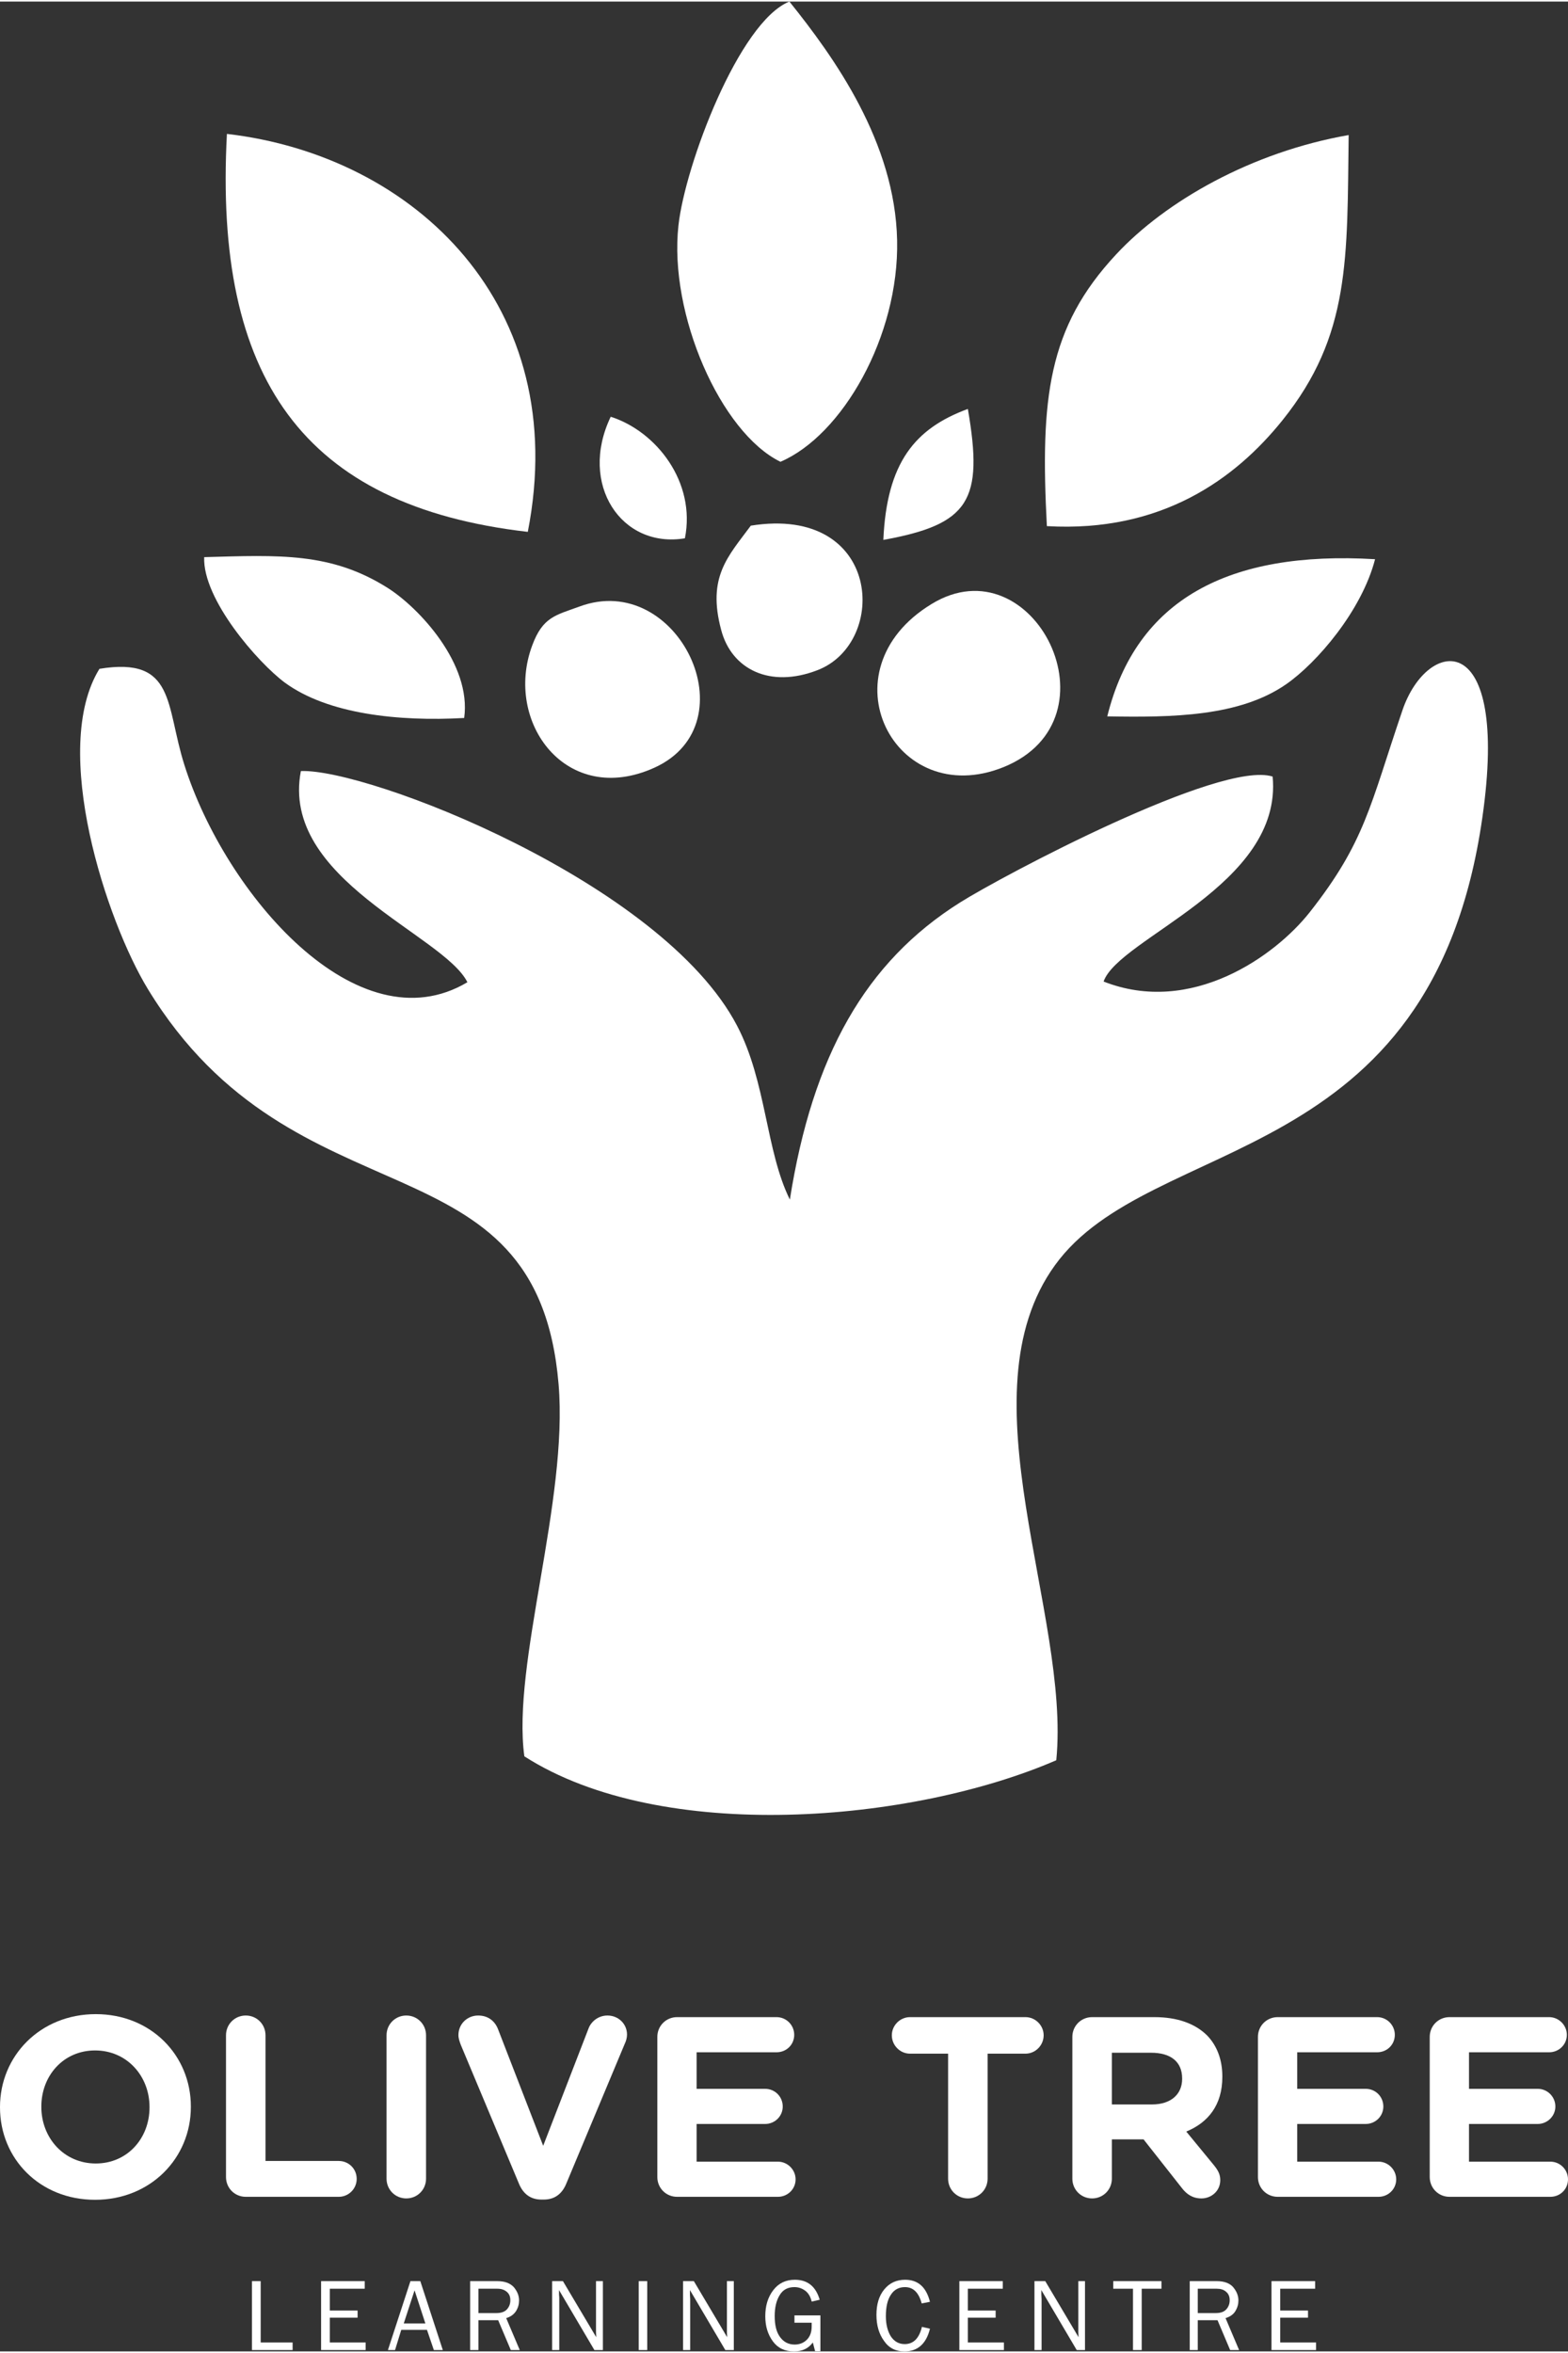 <?xml version="1.0" encoding="UTF-8"?>
<!DOCTYPE svg PUBLIC "-//W3C//DTD SVG 1.1//EN" "http://www.w3.org/Graphics/SVG/1.1/DTD/svg11.dtd">
<!-- Creator: CorelDRAW -->
<svg xmlns="http://www.w3.org/2000/svg" xml:space="preserve" width="150px" height="225px" version="1.1" style="shape-rendering:geometricPrecision; text-rendering:geometricPrecision; image-rendering:optimizeQuality; fill-rule:evenodd; clip-rule:evenodd"
viewBox="0 0 68.27 102.27"
 xmlns:xlink="http://www.w3.org/1999/xlink"
 xmlns:xodm="http://www.corel.com/coreldraw/odm/2003">
 <rect x="0" y="0" width="68.27" height="102.27" fill="#333333" stroke="none"/>
 <defs>
  <style type="text/css">
   <![CDATA[
    .fil0 {fill:white}
    .fil1 {fill:white;fill-rule:nonzero}
   ]]>
  </style>
 </defs>
 <g id="Layer_x0020_1">
  <g id="_2415525165200">
   <path class="fil0" d="M48.05 42.65c0.66,-1.9 7.81,-4.18 7.36,-8.92 -2.27,-0.73 -11.82,4.35 -13.61,5.48 -4.12,2.59 -6.42,6.67 -7.41,12.93 -1.05,-2.12 -1.02,-5.13 -2.3,-7.57 -3.27,-6.25 -16.09,-11.2 -18.99,-11.08 -0.91,4.72 6.22,7.12 7.25,9.19 -4.78,2.85 -10.54,-3.83 -12.32,-9.45 -0.83,-2.61 -0.38,-4.73 -3.7,-4.19 -2.16,3.5 0.31,10.99 2.11,13.94 6.43,10.54 16.94,6.09 17.88,17.19 0.43,5.08 -2.04,12.19 -1.49,16.2 5.99,3.84 16.91,2.88 23.16,0.17 0.63,-6.38 -4.14,-15.9 -0.06,-21.54 4.17,-5.78 16.4,-4.04 18.61,-19.48 1.21,-8.41 -2.41,-7.83 -3.48,-4.67 -1.41,4.14 -1.62,5.72 -4.04,8.79 -1.51,1.91 -5.16,4.51 -8.97,3.01z"/>
   <path class="fil0" d="M22.98 23.08c1.93,-9.84 -4.91,-16.37 -13.1,-17.32 -0.57,10.6 3.29,16.19 13.1,17.32z"/>
   <path class="fil0" d="M45.58 22.83c5.01,0.29 8.22,-2.07 10.26,-4.61 2.97,-3.7 2.81,-7.04 2.88,-12.41 -4.23,0.74 -7.97,2.88 -10.12,5.19 -2.98,3.19 -3.31,6.28 -3.02,11.83z"/>
   <path class="fil0" d="M33.98 20.03c2.69,-1.15 5.17,-5.46 5.08,-9.64 -0.09,-4.27 -2.73,-7.95 -4.69,-10.39 -2.19,0.88 -4.54,7.11 -4.83,9.74 -0.43,3.86 1.84,9.02 4.44,10.29z"/>
   <path class="fil0" d="M20.21 31.18c0.33,-2.35 -1.97,-4.8 -3.33,-5.66 -2.47,-1.56 -4.72,-1.43 -7.99,-1.34 -0.07,1.84 2.35,4.6 3.51,5.46 1.87,1.37 4.94,1.7 7.81,1.54z"/>
   <path class="fil0" d="M40.56 26.22c-4.75,2.89 -1.62,9.01 3.13,7.1 5.17,-2.09 1.3,-9.81 -3.13,-7.1z"/>
   <path class="fil0" d="M48.21 31.11c2.85,0.05 5.76,0.01 7.79,-1.4 1.34,-0.93 3.29,-3.2 3.87,-5.44 -6.38,-0.38 -10.4,1.75 -11.66,6.84z"/>
   <path class="fil0" d="M25.23 26.33c-1.04,0.38 -1.6,0.45 -2.06,1.7 -1.24,3.34 1.5,7.05 5.33,5.31 4.21,-1.92 1.01,-8.6 -3.27,-7.01z"/>
   <path class="fil0" d="M32.69 22.81c-0.99,1.34 -1.91,2.23 -1.29,4.54 0.45,1.71 2.12,2.55 4.19,1.75 3.11,-1.19 2.8,-7.2 -2.9,-6.29z"/>
   <path class="fil0" d="M38.46 23.43c3.75,-0.68 4.37,-1.71 3.68,-5.7 -2.31,0.85 -3.53,2.34 -3.68,5.7z"/>
   <path class="fil0" d="M29.82 23.36c0.49,-2.45 -1.25,-4.66 -3.23,-5.29 -1.41,2.94 0.47,5.75 3.23,5.29z"/>
   <path class="fil1" d="M4.14 95.67c2.42,0 4.17,-1.82 4.17,-4.04l0 -0.02c0,-2.22 -1.73,-4.02 -4.14,-4.02 -2.42,0 -4.17,1.82 -4.17,4.04l0 0.02c0,2.23 1.73,4.02 4.14,4.02zm0.03 -1.58c-1.39,0 -2.37,-1.12 -2.37,-2.46l0 -0.02c0,-1.34 0.96,-2.44 2.34,-2.44 1.39,0 2.37,1.12 2.37,2.46l0 0.02c0,1.34 -0.96,2.44 -2.34,2.44z"/>
   <path id="_1" class="fil1" d="M9.84 94.68c0,0.48 0.38,0.86 0.86,0.86l4.05 0c0.43,0 0.78,-0.35 0.78,-0.78 0,-0.44 -0.35,-0.78 -0.78,-0.78l-3.19 0 0 -5.47c0,-0.48 -0.38,-0.86 -0.86,-0.86 -0.48,0 -0.86,0.38 -0.86,0.86l0 6.17z"/>
   <path id="_2" class="fil1" d="M16.83 94.75c0,0.48 0.38,0.86 0.86,0.86 0.48,0 0.86,-0.38 0.86,-0.86l0 -6.24c0,-0.48 -0.38,-0.86 -0.86,-0.86 -0.48,0 -0.86,0.38 -0.86,0.86l0 6.24z"/>
   <path id="_3" class="fil1" d="M23.57 95.66l0.11 0c0.47,0 0.79,-0.25 0.97,-0.68l2.56 -6.12c0.05,-0.1 0.09,-0.25 0.09,-0.38 0,-0.47 -0.38,-0.83 -0.85,-0.83 -0.41,0 -0.71,0.27 -0.82,0.55l-1.98 5.12 -1.96 -5.06c-0.13,-0.35 -0.42,-0.61 -0.87,-0.61 -0.48,0 -0.86,0.37 -0.86,0.85 0,0.15 0.05,0.28 0.1,0.42l2.54 6.06c0.18,0.43 0.5,0.68 0.97,0.68z"/>
   <path id="_4" class="fil1" d="M29.48 95.54l4.39 0c0.42,0 0.77,-0.33 0.77,-0.76 0,-0.42 -0.35,-0.77 -0.77,-0.77l-3.54 0 0 -1.64 2.98 0c0.43,0 0.77,-0.34 0.77,-0.76 0,-0.43 -0.34,-0.77 -0.77,-0.77l-2.98 0 0 -1.59 3.48 0c0.43,0 0.77,-0.33 0.77,-0.76 0,-0.42 -0.34,-0.77 -0.77,-0.77l-4.33 0c-0.48,0 -0.86,0.38 -0.86,0.86l0 6.1c0,0.48 0.38,0.86 0.86,0.86z"/>
   <path id="_5" class="fil1" d="M41.28 94.75c0,0.48 0.38,0.86 0.86,0.86 0.48,0 0.86,-0.38 0.86,-0.86l0 -5.44 1.65 0c0.43,0 0.79,-0.36 0.79,-0.8 0,-0.43 -0.36,-0.79 -0.79,-0.79l-5.03 0c-0.43,0 -0.79,0.36 -0.79,0.79 0,0.44 0.36,0.8 0.79,0.8l1.66 0 0 5.44z"/>
   <path id="_6" class="fil1" d="M46.69 94.75c0,0.48 0.38,0.86 0.86,0.86 0.48,0 0.86,-0.38 0.86,-0.86l0 -1.71 1.38 0 1.67 2.12c0.2,0.26 0.46,0.45 0.85,0.45 0.42,0 0.82,-0.31 0.82,-0.8 0,-0.26 -0.11,-0.44 -0.28,-0.65l-1.2 -1.46c0.95,-0.39 1.57,-1.15 1.57,-2.38l0 -0.02c0,-0.74 -0.24,-1.35 -0.67,-1.79 -0.52,-0.51 -1.29,-0.79 -2.28,-0.79l-2.72 0c-0.48,0 -0.86,0.38 -0.86,0.86l0 6.17zm1.72 -3.23l0 -2.25 1.71 0c0.84,0 1.35,0.38 1.35,1.12l0 0.02c0,0.66 -0.48,1.11 -1.31,1.11l-1.75 0z"/>
   <path id="_7" class="fil1" d="M55.63 95.54l4.39 0c0.42,0 0.77,-0.33 0.77,-0.76 0,-0.42 -0.35,-0.77 -0.77,-0.77l-3.54 0 0 -1.64 2.98 0c0.43,0 0.77,-0.34 0.77,-0.76 0,-0.43 -0.34,-0.77 -0.77,-0.77l-2.98 0 0 -1.59 3.48 0c0.43,0 0.77,-0.33 0.77,-0.76 0,-0.42 -0.34,-0.77 -0.77,-0.77l-4.33 0c-0.48,0 -0.86,0.38 -0.86,0.86l0 6.1c0,0.48 0.38,0.86 0.86,0.86z"/>
   <path id="_8" class="fil1" d="M63.11 95.54l4.39 0c0.43,0 0.77,-0.33 0.77,-0.76 0,-0.42 -0.34,-0.77 -0.77,-0.77l-3.54 0 0 -1.64 2.99 0c0.42,0 0.77,-0.34 0.77,-0.76 0,-0.43 -0.35,-0.77 -0.77,-0.77l-2.99 0 0 -1.59 3.49 0c0.42,0 0.77,-0.33 0.77,-0.76 0,-0.42 -0.35,-0.77 -0.77,-0.77l-4.34 0c-0.48,0 -0.86,0.38 -0.86,0.86l0 6.1c0,0.48 0.38,0.86 0.86,0.86z"/>
   <polygon class="fil1" points="12.74,101.88 12.74,102.21 10.97,102.21 10.97,99.21 11.35,99.21 11.35,101.88 "/>
   <polygon id="_1_24" class="fil1" points="15.92,101.88 15.92,102.21 13.98,102.21 13.98,99.21 15.88,99.21 15.88,99.54 14.36,99.54 14.36,100.49 15.57,100.49 15.57,100.8 14.36,100.8 14.36,101.88 "/>
   <path id="_2_25" class="fil1" d="M19.28 102.21l-0.39 0 -0.3 -0.88 -1.12 0 -0.27 0.88 -0.31 0 0.98 -3 0.43 0 0.98 3zm-0.76 -1.16l-0.47 -1.44 -0.47 1.44 0.94 0z"/>
   <path id="_3_26" class="fil1" d="M22.63 102.21l-0.39 0 -0.55 -1.3 -0.86 0 0 1.3 -0.36 0 0 -3 1.18 0c0.33,0 0.56,0.09 0.72,0.26 0.15,0.18 0.23,0.37 0.23,0.58 0,0.16 -0.04,0.31 -0.13,0.46 -0.09,0.14 -0.23,0.25 -0.43,0.31l0.59 1.39zm-1.8 -1.61l0.78 0c0.2,0 0.36,-0.05 0.46,-0.16 0.1,-0.11 0.15,-0.24 0.15,-0.4 0,-0.16 -0.05,-0.28 -0.16,-0.37 -0.11,-0.09 -0.24,-0.13 -0.41,-0.13l-0.82 0 0 1.06z"/>
   <path id="_4_27" class="fil1" d="M26.25 102.21l-0.37 0 -1.54 -2.61 0 0.2c0.01,0.07 0.01,0.13 0.01,0.19l0 2.22 -0.31 0 0 -3 0.47 0 1.45 2.44 -0.01 -0.21c0,-0.08 0,-0.15 0,-0.21l0 -2.02 0.3 0 0 3z"/>
   <polygon id="_5_28" class="fil1" points="28.18,102.21 27.81,102.21 27.81,99.21 28.18,99.21 "/>
   <path id="_6_29" class="fil1" d="M31.95 102.21l-0.37 0 -1.54 -2.61 0 0.2c0,0.07 0.01,0.13 0.01,0.19l0 2.22 -0.31 0 0 -3 0.47 0 1.45 2.44 -0.01 -0.21c0,-0.08 0,-0.15 0,-0.21l0 -2.02 0.3 0 0 3z"/>
   <path id="_7_30" class="fil1" d="M35.72 100.7l0 1.56 -0.23 0 -0.1 -0.38c-0.19,0.26 -0.46,0.39 -0.82,0.39 -0.4,0 -0.71,-0.15 -0.92,-0.44 -0.22,-0.3 -0.33,-0.66 -0.33,-1.09 0,-0.45 0.11,-0.83 0.35,-1.14 0.23,-0.3 0.54,-0.45 0.94,-0.45 0.55,0 0.91,0.29 1.08,0.87l-0.35 0.08c-0.05,-0.22 -0.15,-0.38 -0.29,-0.48 -0.14,-0.1 -0.29,-0.15 -0.46,-0.15 -0.3,0 -0.51,0.12 -0.65,0.36 -0.14,0.23 -0.21,0.53 -0.21,0.9 0,0.39 0.07,0.69 0.23,0.91 0.16,0.22 0.37,0.33 0.64,0.33 0.21,0 0.39,-0.07 0.53,-0.21 0.14,-0.14 0.21,-0.33 0.21,-0.58 0,-0.04 0,-0.1 0,-0.16l-0.75 0 0 -0.32 1.13 0z"/>
   <path id="_8_31" class="fil1" d="M40.14 101.2l0.35 0.08c-0.16,0.66 -0.54,0.99 -1.11,0.99 -0.38,0 -0.68,-0.15 -0.89,-0.46 -0.22,-0.3 -0.33,-0.68 -0.33,-1.13 0,-0.46 0.11,-0.83 0.34,-1.11 0.23,-0.28 0.53,-0.42 0.91,-0.42 0.56,0 0.92,0.32 1.08,0.96l-0.36 0.07c-0.13,-0.48 -0.37,-0.71 -0.73,-0.71 -0.26,0 -0.47,0.11 -0.61,0.33 -0.15,0.22 -0.22,0.53 -0.22,0.94 0,0.36 0.08,0.66 0.22,0.88 0.15,0.22 0.35,0.33 0.6,0.33 0.38,0 0.63,-0.25 0.75,-0.75z"/>
   <polygon id="_9" class="fil1" points="43.71,101.88 43.71,102.21 41.77,102.21 41.77,99.21 43.66,99.21 43.66,99.54 42.14,99.54 42.14,100.49 43.35,100.49 43.35,100.8 42.14,100.8 42.14,101.88 "/>
   <path id="_10" class="fil1" d="M47.24 102.21l-0.36 0 -1.54 -2.61 0 0.2c0,0.07 0.01,0.13 0.01,0.19l0 2.22 -0.31 0 0 -3 0.47 0 1.45 2.44 -0.01 -0.21c0,-0.08 0,-0.15 0,-0.21l0 -2.02 0.29 0 0 3z"/>
   <polygon id="_11" class="fil1" points="49.71,102.21 49.33,102.21 49.33,99.54 48.47,99.54 48.47,99.21 50.57,99.21 50.57,99.54 49.71,99.54 "/>
   <path id="_12" class="fil1" d="M53.95 102.21l-0.39 0 -0.55 -1.3 -0.86 0 0 1.3 -0.35 0 0 -3 1.18 0c0.32,0 0.56,0.09 0.71,0.26 0.15,0.18 0.23,0.37 0.23,0.58 0,0.16 -0.04,0.31 -0.13,0.46 -0.08,0.14 -0.23,0.25 -0.43,0.31l0.59 1.39zm-1.8 -1.61l0.78 0c0.21,0 0.36,-0.05 0.46,-0.16 0.1,-0.11 0.15,-0.24 0.15,-0.4 0,-0.16 -0.05,-0.28 -0.16,-0.37 -0.1,-0.09 -0.24,-0.13 -0.4,-0.13l-0.83 0 0 1.06z"/>
   <polygon id="_13" class="fil1" points="57.3,101.88 57.3,102.21 55.36,102.21 55.36,99.21 57.26,99.21 57.26,99.54 55.74,99.54 55.74,100.49 56.95,100.49 56.95,100.8 55.74,100.8 55.74,101.88 "/>
  </g>
 </g>
</svg>
